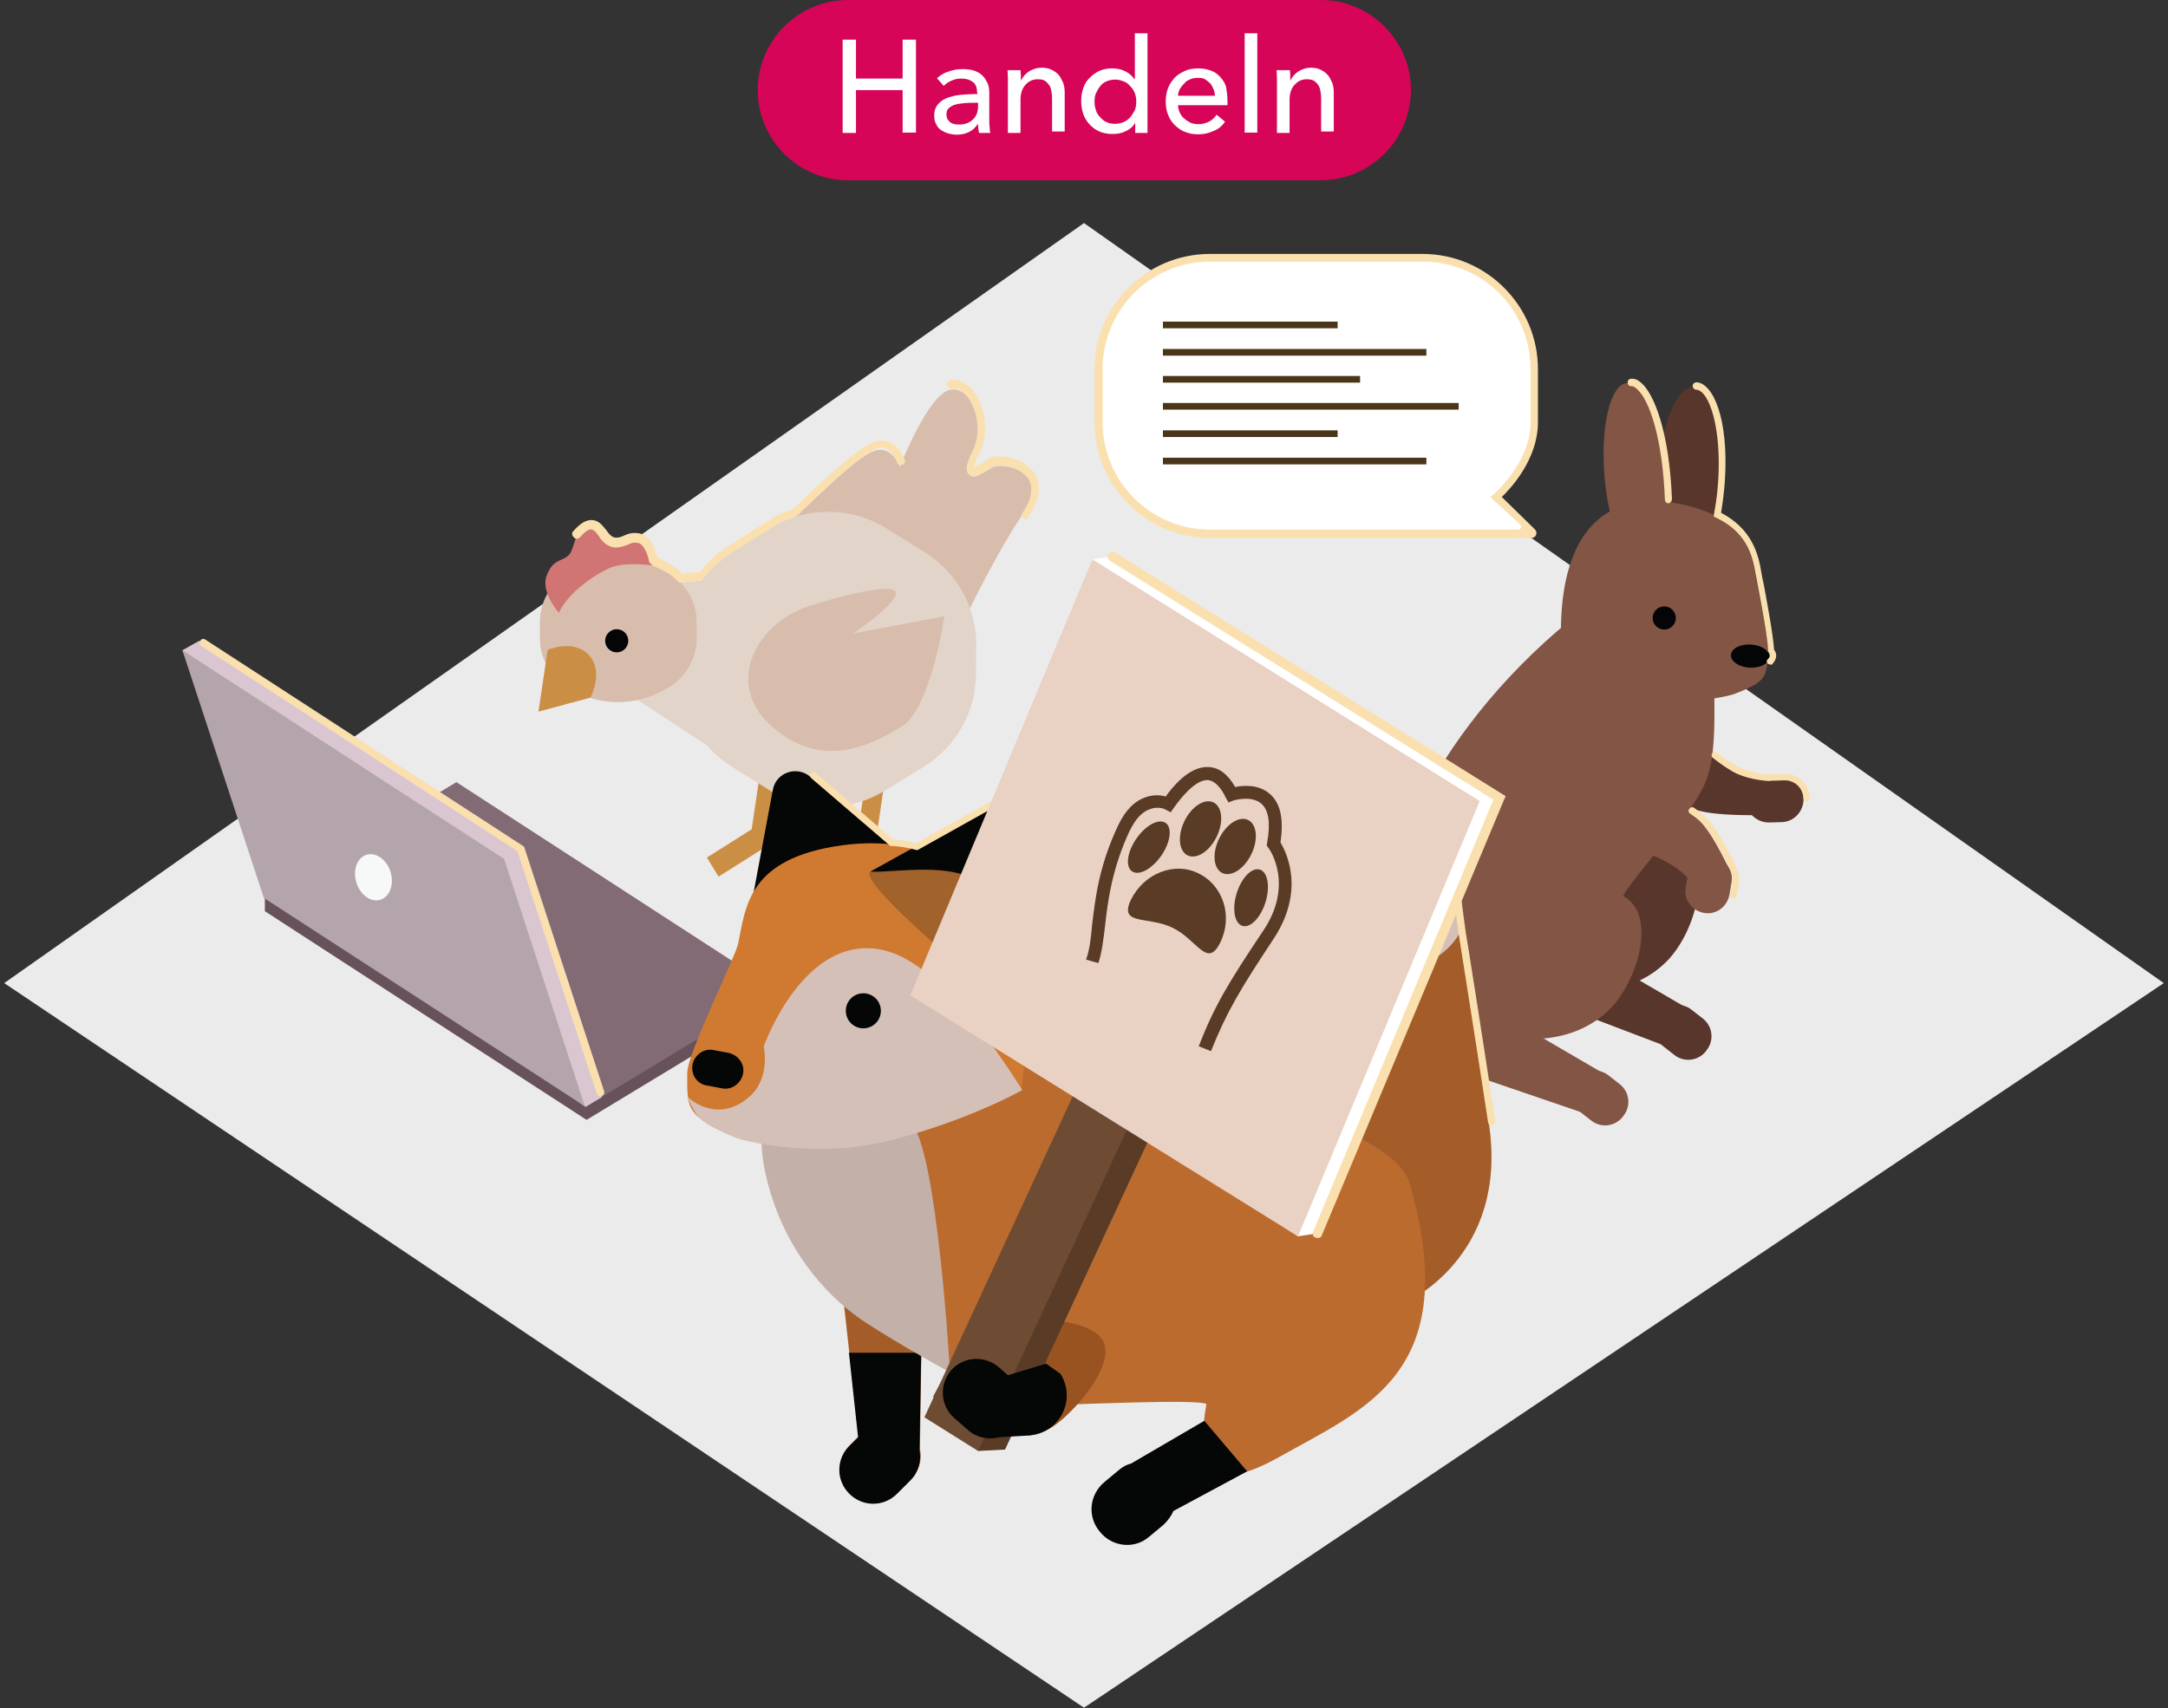 <?xml version="1.0" encoding="utf-8"?>
<!-- Generator: Adobe Illustrator 24.0.1, SVG Export Plug-In . SVG Version: 6.00 Build 0)  -->
<svg version="1.1" id="Ebene_1" xmlns="http://www.w3.org/2000/svg" xmlns:xlink="http://www.w3.org/1999/xlink" x="0px" y="0px"
	 width="618px" height="487px" viewBox="0 0 618 487" style="enable-background:new 0 0 618 487;" xml:space="preserve">
<rect x="0" y="0" width="618" height="487" fill="#333333" stroke="none"/>
<style type="text/css">
	.st0{opacity:0.9;enable-background:new    ;}
	.st1{fill:#FFFFFF;}
	.st2{fill:#CB8E45;}
	.st3{fill:#D8BDAC;}
	.st4{fill:#E3D4CA;}
	.st5{fill:#FAE0AF;}
	.st6{fill:#67525B;}
	.st7{fill:#836B76;}
	.st8{fill:#D9C6D0;}
	.st9{fill:#B4A5AC;}
	.st10{fill:#F7F9F9;}
	.st11{fill:#59362B;}
	.st12{fill:#825545;}
	.st13{fill:#040506;}
	.st14{fill:#493618;}
	.st15{fill:#050606;}
	.st16{fill:#A45D28;}
	.st17{fill:#D5C0B7;}
	.st18{fill:#BB6B2E;}
	.st19{fill:#C2B0A9;}
	.st20{fill:#D07930;}
	.st21{fill:#A1622B;}
	.st22{fill:#995321;}
	.st23{fill:#593B26;}
	.st24{fill:#6E4C34;}
	.st25{fill:#E9D1C3;}
	.st26{fill:#D17474;}
	.st27{fill:#D60557;}
	.st28{enable-background:new    ;}
</style>
<g>
	<g id="Kachel_x5F_Handeln">
		<g id="Kachel_x5F_Hintergrund_x5F_Handeln" class="st0">
			<polygon class="st1" points="616.8,280.3 309,486.9 1.2,280.3 309,63.6 			"/>
		</g>
		<g id="Illu_x5F_Handeln">
			<g>
				<g>
					<g id="Huhn_weiss_2_00000181081799410671707050000015308180178568120489_">
						<g>
							<g>
								<g>
									<g>
										
											<rect x="228.9" y="234.7" transform="matrix(0.146 -0.989 0.989 0.146 -23.623 447.355)" class="st2" width="36.7" height="5.4"/>
									</g>
								</g>
							</g>
						</g>
						<g>
							<g>
								<g>
									<g>
										<path class="st2" d="M229.2,260.8l22.8-14.4c0.1,0,0.1,0,0.1,0l3.3,5.3c0,0.1,0,0.1,0,0.1l-22.9,14.4c-0.1,0-0.1,0-0.1,0
											L229.2,260.8C229.2,260.8,229.2,260.8,229.2,260.8z"/>
									</g>
								</g>
							</g>
						</g>
						<g>
							<g>
								<g>
									<g>
										
											<rect x="200.9" y="218.3" transform="matrix(0.146 -0.989 0.989 0.146 -31.326 405.789)" class="st2" width="36.7" height="5.4"/>
									</g>
								</g>
							</g>
						</g>
						<g>
							<g>
								<g>
									<g>
										<path class="st2" d="M201.5,244.5l22.8-14.4c0.1,0,0.1,0,0.1,0l3.3,5.3c0,0.1,0,0.1,0,0.1l-22.8,14.4c-0.1,0-0.1,0-0.1,0
											L201.5,244.5C201.4,244.7,201.4,244.5,201.5,244.5z"/>
									</g>
								</g>
							</g>
						</g>
						<g>
							<g>
								<g>
									<g>
										<path class="st3" d="M226.4,147.6c0,0,15.5-15.4,21.6-18.5c6.1-3.2,8.5,4,8.5,4s8.3-21.3,14.6-22
											c6.3-0.8,11.2,11,6.9,19.6c-4.2,8.5,1.8,4.4,4.5,2.7c2.6-1.7,17.7,0.1,8.7,13.7c-9,13.6-17.1,31.4-17.1,31.4L226.4,147.6
											L226.4,147.6z"/>
									</g>
								</g>
							</g>
						</g>
						<g>
							<g>
								<g>
									<g>
										<path class="st4" d="M252.6,150.6l10.9,6.8c9.3,5.7,14.8,15.7,14.8,26.6l-0.1,8.1c0,10.9-5.7,20.9-15,26.6l-11.1,6.8
											c-10,6.1-22.6,6.1-32.6-0.1l-10.6-6.6c-9.3-5.7-14.9-15.7-14.9-26.5l-0.1-8.4c0-10.7,5.5-20.8,14.7-26.5l10.9-6.9
											C229.7,144.4,242.6,144.4,252.6,150.6L252.6,150.6z"/>
									</g>
								</g>
							</g>
						</g>
						<g>
							<g>
								<g>
									<g>
										<path class="st4" d="M182.9,167l23.3-2c2-0.2,4.1,0.2,6,1.1l15.8,10.4c4.4,2.3,6.9,7,6.2,12.1l-2.4,13.7
											c-3.4,19.8-24.6,13.1-24.6,13.1c-0.9-0.1-1.6-0.3-2.4-0.7l-26.2-17.2c-4.9-1.9-7.7-6.9-6.9-12.2l1.4-8.8
											C173.6,171.4,177.7,167.5,182.9,167z"/>
									</g>
								</g>
							</g>
						</g>
						<g>
							<g>
								<g>
									<g>
										<path class="st3" d="M229.2,173.3c-14.7,5.7-22.7,22.9-8.4,34.5c10.5,8.6,21.7,8.5,36.3-0.7c8.3-5.1,12.1-31.4,12.1-31.4
											l-26,4.9c0,0,20.3-13.5,8.5-12.7C246.3,168.2,235.8,171,229.2,173.3z"/>
									</g>
								</g>
							</g>
						</g>
						<g>
							<g>
								<g>
									<g>
										<path class="st3" d="M190.3,163.3l0.5,0.2c4.9,3.1,7.9,8.4,7.8,14.1v4.3c0,5.8-3.1,11.2-7.9,14.1l-0.6,0.3
											c-8.6,5.2-19.4,5.2-28-0.1l-0.3-0.2c-5-3.1-7.9-8.4-7.9-14.1v-4.4c0-5.8,2.9-11.1,7.8-14.1l0.5-0.2
											C170.6,158,181.4,157.8,190.3,163.3L190.3,163.3z"/>
									</g>
								</g>
							</g>
						</g>
						<g>
							<g>
								<g>
									<g>
										<path class="st2" d="M156.1,185.3l-2.6,17.6l14.8-4c0,0,4-7.4-0.5-12.2C163.4,182.1,156.1,185.3,156.1,185.3z"/>
									</g>
								</g>
							</g>
						</g>
					</g>
				</g>
				<g>
					<g>
						<g>
							<g>
								<g>
									<path class="st5" d="M193.6,166.1l-0.5-0.5c-1-1-2-1.8-3.2-2.5l-0.5-0.2c-8.9-5.1-20.2-5.5-29.2,0.1l-0.5,0.2
										c-0.6,0.3-1.4,0.2-1.6-0.5c-0.3-0.6-0.2-1.4,0.5-1.6l0.5-0.2c9.7-6.1,21.9-6.2,31.7-0.1l0.5,0.2c1.1,0.8,2.3,1.5,3.2,2.5
										l5.2-0.5c2.4-3.2,5.3-5.8,8.7-7.8l10.9-6.9c2-1.4,4.3-2.4,6.8-3.2c2.3-2.3,15.9-15.5,21.7-18.5c1.9-1.1,4-1.2,5.7-0.6
										c3.2,1.4,4.4,5,4.4,5.1c0.2,0.6-0.1,1.4-0.8,1.4c-0.6,0.2-1.4-0.1-1.4-0.8l0,0c0,0-1.1-2.9-3.2-3.8
										c-1.1-0.5-2.3-0.2-3.6,0.5c-5.8,2.9-20.6,17.7-21.3,18.3l-0.2,0.2l-0.2,0.1c-2.3,0.8-4.4,1.7-6.6,3.1l-11,6.8
										c-3.3,2-6.9,5.2-9.3,8.1l-0.3,0.5L193.6,166.1z"/>
								</g>
							</g>
						</g>
					</g>
					<g>
						<g>
							<g>
								<g>
									<path class="st5" d="M292.5,148c-0.2,0-0.5-0.1-0.7-0.2c-0.6-0.3-0.7-1.1-0.3-1.6c3.1-4.6,3.4-8.3,0.8-10.7
										c-2.8-2.8-8-3.2-9-2.5c-2.9,1.9-5.7,3.6-7.1,2.3c-1.1-1-0.9-2.8,1-6.6c2.6-5.2,1.4-11.5-1.1-15.1c-0.8-1.1-2.5-3.1-4.8-2.8
										c-0.7,0.1-1.2-0.5-1.4-1.1c-0.1-0.7,0.5-1.2,1.1-1.4c2.6-0.2,5,1.1,6.9,3.8c2.9,4.1,4.2,11.5,1.2,17.5
										c-1.1,2-1.4,3.2-1.4,3.5c0.6-0.1,1.7-0.7,4.1-2.3c2-1.4,8.5-0.7,12,2.8c1.9,1.9,4.4,6.3-0.6,13.7
										C293.2,147.8,292.9,148,292.5,148z"/>
								</g>
							</g>
						</g>
					</g>
				</g>
				<g>
					<g>
						<g>
							<g>
								<polygon class="st6" points="221.7,286.3 167.2,319.3 75.5,259.8 75.5,256 130.1,226.8 221.7,282.4 								"/>
							</g>
						</g>
					</g>
				</g>
				<g>
					<g>
						<g>
							<g>
								<polygon class="st7" points="221.7,282.4 167.2,315.4 75.5,256 130.1,223 								"/>
							</g>
						</g>
					</g>
				</g>
				<g>
					<g>
						<g>
							<g>
								<polygon class="st8" points="148.5,242.2 171.6,312.8 166.9,315.6 80,253.4 52,185.4 56.8,182.7 								"/>
							</g>
						</g>
					</g>
				</g>
				<g>
					<g>
						<g>
							<g>
								<polygon class="st9" points="143.7,244.9 166.7,315.4 75.2,256 52,185.4 								"/>
							</g>
						</g>
					</g>
				</g>
				<g>
					<g>
						<g>
							
								<ellipse transform="matrix(0.956 -0.293 0.293 0.956 -68.571 42.105)" class="st10" cx="106.4" cy="250.2" rx="5.1" ry="6.7"/>
						</g>
					</g>
				</g>
				<g>
					<g>
						<g>
							<g>
								<path class="st5" d="M171.2,312.6c-0.5,0-0.9-0.2-1.1-0.8l-22.6-69.1l-90.1-58.5c-0.6-0.3-0.7-1-0.3-1.5
									c0.3-0.6,1-0.7,1.5-0.3l90.8,59l22.8,69.7c0.2,0.6-0.1,1.2-0.7,1.4C171.3,312.5,171.3,312.6,171.2,312.6z"/>
							</g>
						</g>
					</g>
				</g>
			</g>
			<g>
				<g>
					<g>
						<g>
							<g>
								<g>
									<polygon class="st11" points="447.9,268.2 480.5,287.2 481.7,300.9 444.7,286.8 									"/>
								</g>
							</g>
						</g>
					</g>
					<g>
						<g>
							<g>
								<g>
									<path class="st11" d="M473,289.3l0.2-0.3c2.2-2.8,6.2-3.3,9-1.1l3.2,2.5c2.8,2.2,3.3,6.2,1.1,9l-0.2,0.3
										c-2.2,2.8-6.2,3.3-9,1.1l-3.2-2.5C471.3,296.1,470.9,292.1,473,289.3z"/>
								</g>
							</g>
						</g>
					</g>
					<g>
						<g>
							<g>
								<g>
									<path class="st11" d="M474.6,274.6c8.4-7.9,14.2-27.5,4.3-32.7c0.5-2-76.6,2.6-61.1,22.2
										C435.2,285.7,461.4,287.3,474.6,274.6z"/>
								</g>
							</g>
						</g>
					</g>
					<g>
						<g>
							<g>
								<g>
									<path class="st11" d="M409.7,256.2c2.3,6.9-1.6,14.6-8.7,16.7c-6.9,2.3-14.6-1.6-16.7-8.7c-2.3-6.9,1.4-24.6,1.4-24.6
										S407.6,249.2,409.7,256.2L409.7,256.2z"/>
								</g>
							</g>
						</g>
					</g>
					<g>
						<g>
							<g>
								<g>
									
										<ellipse transform="matrix(5.751543e-02 -0.998 0.998 5.751543e-02 317.504 608.98)" class="st11" cx="481.3" cy="136.3" rx="26.2" ry="8.7"/>
								</g>
							</g>
						</g>
					</g>
					<g>
						<g>
							<g>
								<g>
									<path class="st11" d="M481.7,209.4c0,0,6.2,6.9,12,9.8c5.8,2.9,12.9,2.6,12.9,2.6l-5.7,10.6c0,0-11.6,0.3-17.1-1.4
										c-5.4-1.7-18.2-11.5-18.2-11.5L481.7,209.4L481.7,209.4z"/>
								</g>
							</g>
						</g>
					</g>
					<g>
						<g>
							<g>
								<g>
									<path class="st12" d="M401.7,277.7c17.3,21.6,43.4,23.2,56.7,10.5c8.4-7.9,14.2-27.5,4.3-32.7c0.5-2,13.9-17.9,15.4-19.9
										c9-12.2,11.2-14.2,10.5-40.6c-0.5-16.3-20-36.3-44.9-14.9C406,212.8,386,258,401.7,277.7L401.7,277.7z"/>
								</g>
							</g>
						</g>
					</g>
					<g>
						<g>
							<g>
								<g>
									<path class="st12" d="M415,304.9c-2.5-0.9-3.6-3.8-2.3-6.2l8-14l28.1,1.7l-10.5,8.7l18.2,10.6l1.2,13.8L415,304.9
										L415,304.9z"/>
								</g>
							</g>
						</g>
					</g>
					<g>
						<g>
							<g>
								<g>
									<path class="st11" d="M503.9,221.6l3.5-0.1c3.5-0.1,6.6,2.6,6.7,6.2l0,0c0.1,3.5-2.6,6.6-6.2,6.7l-3.5,0.1
										c-3.5,0.1-6.6-2.6-6.7-6.2l0,0C497.6,224.8,500.3,221.8,503.9,221.6z"/>
								</g>
							</g>
						</g>
					</g>
					<g>
						<g>
							<g>
								<g>
									<path class="st12" d="M464.1,241.3c0,0-5-4.1-4.1-10.6c0.9-6.6,6.2-8.1,6.2-8.1s14.4,7.1,18.3,11.4
										c4.1,4.1,8.8,14.7,8.8,14.7l-7,9.7c0,0-2.8-6.7-7.9-10.5C473.1,243.9,464.1,241.3,464.1,241.3L464.1,241.3z"/>
								</g>
							</g>
						</g>
					</g>
					<g>
						<g>
							<g>
								<g>
									<path class="st12" d="M488.3,244.3L488.3,244.3c3.5,0.6,5.9,3.8,5.3,7.2l-0.6,3.5c-0.6,3.5-3.8,5.9-7.2,5.3l0,0
										c-3.5-0.6-5.9-3.8-5.3-7.2l0.6-3.5C481.6,246.2,484.9,243.9,488.3,244.3z"/>
								</g>
							</g>
						</g>
					</g>
					<g>
						<g>
							<g>
								<g>
									<path class="st12" d="M449.3,308l0.2-0.3c2.2-2.8,6.2-3.3,9-1.1l3.2,2.5c2.8,2.2,3.3,6.2,1.1,9l-0.2,0.3
										c-2.2,2.8-6.2,3.3-9,1.1l-3.2-2.5C447.5,314.8,447,310.8,449.3,308z"/>
								</g>
							</g>
						</g>
					</g>
					<g>
						<g>
							<g>
								<g>
									<path class="st12" d="M504,186.2c-0.5,6.7-0.1,8.1-10,11.8c-1.9,0.7-15.7,3.3-22.2,1.4c-10.2-3.2-19-6.9-26.6-11.5
										c-2.7-40.6,16.1-47.8,33.3-44.3c17.7,3.5,20.7,12.9,21.8,20C500.8,165.8,504.2,182.7,504,186.2z"/>
								</g>
							</g>
						</g>
					</g>
					<g>
						<g>
							<g>
								<g>
									<circle class="st13" cx="474.4" cy="176.2" r="3.3"/>
								</g>
							</g>
						</g>
					</g>
					<g>
						<g>
							<g>
								<g>
									
										<ellipse transform="matrix(5.751554e-02 -0.998 0.998 5.751554e-02 283.676 674.317)" class="st13" cx="499" cy="186.9" rx="3.3" ry="5.5"/>
								</g>
							</g>
						</g>
					</g>
					<g>
						<g>
							<g>
								<g>
									
										<ellipse transform="matrix(0.996 -8.580623e-02 8.580623e-02 0.996 -9.889 40.504)" class="st12" cx="466.2" cy="135.3" rx="8.7" ry="26.2"/>
								</g>
							</g>
						</g>
					</g>
				</g>
			</g>
			<g>
				<g>
					<path class="st5" d="M475.6,143.5c-0.6,0-1-0.5-1-1c-0.7-17.5-4.4-28.5-8-31.6c-0.6-0.6-1.1-0.8-1.5-0.8
						c-0.6,0.1-1.1-0.3-1.1-1c-0.1-0.6,0.3-1.1,1-1.1c1-0.1,1.9,0.3,2.9,1.2c3.6,3.2,7.9,13.7,8.7,33
						C476.6,142.9,476.2,143.4,475.6,143.5L475.6,143.5z"/>
				</g>
			</g>
			<g>
				<g>
					<path class="st5" d="M504.8,189.5c-0.2,0-0.6-0.1-0.8-0.2c-0.5-0.5-0.5-1,0-1.4c0.2-0.2,0.5-0.6,0.5-0.9s-0.1-0.6-0.3-1
						l-0.2-0.2v-0.3c-0.1-3.6-1.9-13.2-2.9-18.4c-0.3-1.7-0.6-3.1-0.7-3.6c-0.9-5.5-2.8-11.9-11.2-15.9l-0.7-0.3l0.1-0.8
						c0.6-3.2,1-6.4,1.2-9.7c0.9-14.9-2.6-25.5-6.3-25.7c-0.6,0-1-0.6-1-1.1s0.5-1,1.1-1c4.6,0.2,9.2,10.1,8.1,27.8
						c-0.2,3.3-0.6,6.3-1.1,9.4c8.7,4.6,10.6,11.5,11.5,17.1c0.1,0.6,0.3,1.8,0.7,3.5c1,5.4,2.7,14.6,2.9,18.4
						c0.5,0.7,0.7,1.4,0.6,2c-0.1,0.8-0.5,1.5-1,2C505.4,189.4,505.1,189.5,504.8,189.5z"/>
				</g>
			</g>
			<g>
				<g>
					<path class="st5" d="M515.1,228.6c-0.6,0-1-0.5-1-1c-0.1-2.9-2.6-5.3-5.7-5.1l-3.5,0.1c-0.1,0-0.2,0-0.5,0.1h-0.1h-0.1
						c-2.7-0.2-6.7-0.8-10.1-2.6c-1.7-1-3.7-2.3-5.8-4c-0.5-0.3-0.5-1-0.1-1.4c0.3-0.5,1-0.5,1.4-0.1c1.9,1.6,3.8,2.9,5.4,3.8
						c3.2,1.6,6.8,2.2,9.3,2.4c0.1,0,0.3-0.1,0.5-0.1l3.5-0.1c4.1-0.2,7.5,2.9,7.6,7C516,228.2,515.5,228.6,515.1,228.6L515.1,228.6
						z"/>
				</g>
			</g>
			<g>
				<g>
					<path class="st5" d="M494.2,256.2C494.1,256.2,494.1,256.2,494.2,256.2c-0.7-0.1-1.1-0.6-1-1.1l0.6-3.5c0.1-1,0.1-1.8-0.2-2.7
						l-0.1-0.1c-0.1-0.2-0.2-0.5-0.2-0.6c-1.1-2.4-5-10.3-8.3-13.7c-0.7-0.7-1.7-1.5-3.2-2.5c-0.5-0.3-0.6-1-0.2-1.4
						c0.3-0.5,1-0.6,1.4-0.2c1.5,1.1,2.6,1.9,3.4,2.8c3.4,3.5,7.1,11.1,8.6,14.2c0.1,0.2,0.2,0.5,0.3,0.8l0.2,0.6l-0.1,0.1
						c0.3,1,0.5,2,0.2,3.2l-0.6,3.5C495.1,255.8,494.6,256.2,494.2,256.2z"/>
				</g>
			</g>
			<g>
				<g>
					<g>
						<g>
							<path class="st1" d="M344.9,152.3h60.6c4.8,0,31.8,0,31.8,0l-10.9-10.5c0,0,10.9-9.2,10.9-21.3v-15.1
								c0-17.6-14.2-31.8-31.8-31.8h-60.6c-17.6,0-31.8,14.2-31.8,31.8v15.1C313.2,138.2,327.3,152.3,344.9,152.3z"/>
						</g>
					</g>
				</g>
				<g>
					<g>
						<g>
							<path class="st5" d="M312,120.4v-15.1c0-18.1,14.7-32.9,32.9-32.9h60.6c18.1,0,32.9,14.7,32.9,32.9v15.1
								c0,10.5-7.7,18.8-10.3,21.3l9.4,9.2c1,1,0.3,2.5-1,2.5h-91.6C326.8,153.4,312,138.7,312,120.4z M424.8,141.7l1-0.8
								c0.1-0.1,10.5-9,10.5-20.5v-15.1c0-17-13.7-30.7-30.7-30.7H345c-17,0-30.7,13.7-30.7,30.7v15c0,17,13.7,30.7,30.7,30.7h87.8
								c0.7,0,1.1-0.9,0.6-1.4L424.8,141.7z"/>
						</g>
					</g>
				</g>
			</g>
			<g>
				<g>
					<g>
						<rect x="331.5" y="91.7" class="st14" width="49.8" height="1.9"/>
					</g>
				</g>
			</g>
			<g>
				<g>
					<g>
						<rect x="331.5" y="99.5" class="st14" width="75.1" height="1.9"/>
					</g>
				</g>
			</g>
			<g>
				<g>
					<g>
						<rect x="331.5" y="122.7" class="st14" width="49.8" height="1.9"/>
					</g>
				</g>
			</g>
			<g>
				<g>
					<g>
						<rect x="331.5" y="130.5" class="st14" width="75.1" height="1.9"/>
					</g>
				</g>
			</g>
			<g>
				<g>
					<g>
						<rect x="331.5" y="107.2" class="st14" width="56.2" height="1.9"/>
					</g>
				</g>
			</g>
			<g>
				<g>
					<g>
						<rect x="331.5" y="114.9" class="st14" width="84.3" height="1.9"/>
					</g>
				</g>
			</g>
			<g>
				<g>
					<g>
						<g>
							<g>
								<g>
									<g>
										<path class="st15" d="M220.3,225.2l-7,37.4c-1,5,4,9.2,8.7,7.5l35.9-12.6c4.8-1.6,6-7.9,2-11.2L231,221.5
											C227.2,218.2,221.2,220.2,220.3,225.2z"/>
									</g>
								</g>
							</g>
						</g>
						<g>
							<g>
								<g>
									<g>
										<g>
											<polygon class="st16" points="262.9,367.5 262.2,415.4 244.8,410.2 238.8,355.8 											"/>
										</g>
									</g>
								</g>
							</g>
							<g>
								<g>
									<g>
										<g>
											<path class="st17" d="M400.2,371.6c0,0,30-12.8,24.2-51.3c-5.7-38.4-15.7-87.6-8.6-94.8c0,0-47.8,17.1-53.5,35.6
												s1.4,62.7,1.4,62.7L400.2,371.6z"/>
										</g>
									</g>
								</g>
							</g>
							<g>
								<g>
									<g>
										<g>
											<path class="st16" d="M400.2,371.6c0,0,30-12.8,24.2-51.3c-2.6-17.5-8.5-54-8.5-54s-6.7,13.5-26.5,9.2
												c-13.3-2.9-27.1-14.2-27.1-14.2c-5.7,18.5,1.4,62.7,1.4,62.7L400.2,371.6z"/>
										</g>
									</g>
								</g>
							</g>
							<g>
								<g>
									<g>
										<g>
											<path class="st18" d="M402,337.9c-6-21.5-77.5-28.3-146.8-61.7c-44.4-21.4-36.7,47.2-30.6,71
												c5.4,21.3,53.9,52.6,76.6,53.3c3.7,0.1,39.9-1.7,42.7-0.2c-2.9,16.5-0.2,26.8,20.6,15.2C389.3,401.5,417,391.5,402,337.9
												z"/>
										</g>
									</g>
								</g>
							</g>
							<g>
								<g>
									<g>
										<g>
											<polygon class="st18" points="369.6,411.9 320.2,438.4 322.2,417.6 371.2,389.1 											"/>
										</g>
									</g>
								</g>
							</g>
							<g>
								<g>
									<g>
										<g>
											<path class="st16" d="M255.8,425.7l3.8-3.8c3.8-3.8,3.8-9.8,0-13.6l0,0c-3.8-3.8-9.8-3.8-13.6,0l-3.8,3.8
												c-3.8,3.8-3.8,9.8,0,13.6l0,0C246,429.6,252.1,429.6,255.8,425.7z"/>
										</g>
									</g>
								</g>
							</g>
							<g>
								<g>
									<g>
										<g>
											<path class="st15" d="M262.6,385.7l-0.5,27.8c0.6,3.1-0.3,6.3-2.6,8.6l-3.8,3.8c-3.8,3.8-9.8,3.8-13.6,0l0,0
												c-3.8-3.8-3.8-9.8,0-13.6l2.5-2.5l-2.6-24.1L262.6,385.7L262.6,385.7z"/>
										</g>
									</g>
								</g>
							</g>
							<g>
								<g>
									<g>
										<g>
											<path class="st19" d="M270.8,391.3c0,0-3.6-64.3-11.3-71.4C251.8,312.7,224,298,224,298s-11,16.4-5.4,38.3
												c5.4,21.9,19.1,35,28.5,41C256.3,383.3,270.8,391.3,270.8,391.3z"/>
										</g>
									</g>
								</g>
							</g>
						</g>
						<g>
							<g>
								<g>
									<g>
										<path class="st20" d="M210.4,269.1c2.2-10.5,2.7-24.4,29.7-28.1c26.3-3.6,58.8,8.8,51.1,69.6c-11.9,6.3-25.3,11.2-41,15.1
											c-9.8,2.4-37.6-0.2-40.4-1.4c-14.6-6.2-13.9-8.4-13.9-18.4C195.9,300.4,209.7,272.7,210.4,269.1z"/>
									</g>
								</g>
							</g>
						</g>
						<g>
							<g>
								<g>
									<g>
										<path class="st21" d="M282.1,282.6c4.3,2.6,8.3-3.5,8.4-8.6l0.8-38c0.1-5.1-5.3-8.4-9.7-5.9l-33.4,18.4
											C243.6,251,282.1,282.6,282.1,282.6z"/>
									</g>
								</g>
							</g>
						</g>
						<g>
							<g>
								<g>
									<g>
										<path class="st15" d="M290.4,274l0.8-38.1c0.1-5.1-5.3-8.4-9.7-5.9l-33.4,18.5c6.1,0.5,24.4-3.2,31.4,3.8
											C288.6,261.8,288.3,268.8,290.4,274z"/>
									</g>
								</g>
							</g>
						</g>
						<g>
							<g>
								<g>
									<g>
										<path class="st17" d="M213.5,312.8c6.3-5.4,4.2-14.4,4.2-14.4s11.4-32.6,34.1-27.5c14.6,3.3,30.1,24.8,39.6,39.9
											c-7.5,4.2-24.4,11.5-41,15.1c-19.8,4.2-38.9-0.8-40.4-1.4c-9.4-4-11.4-5-14-11.8C195.9,312.8,204.3,320.8,213.5,312.8z"/>
									</g>
								</g>
							</g>
						</g>
					</g>
					<g>
						<g>
							<g>
								<g>
									<path class="st15" d="M201.5,309.5l4.3,0.8c2.8,0.6,5.4-1.4,6-4.1l0,0c0.6-2.8-1.4-5.4-4.1-6l-4.3-0.8
										c-2.8-0.6-5.4,1.4-6,4.1l0,0C196.9,306.5,198.8,309.1,201.5,309.5z"/>
								</g>
							</g>
						</g>
					</g>
					<g>
						<g>
							<g>
								<g>
									<path class="st15" d="M314.9,422.5l4.2-3.5c1-0.8,2-1.4,3.3-1.7l20.9-12.2l12.2,14.4l-21,11.3c-0.6,1.4-1.6,2.8-2.9,4
										l-4.2,3.5c-4.2,3.5-10.5,2.7-13.9-1.6l0,0C309.8,432.3,310.6,426,314.9,422.5z"/>
								</g>
							</g>
						</g>
					</g>
				</g>
				<g>
					<g>
						<g>
							<g>
								<path class="st5" d="M368.1,317.9c-0.1,0-0.2,0-0.3-0.1c-4-1.4-8.3-2.7-12.9-4.2c-18.3-6-41.1-13.3-62.1-21l-0.7-0.2v-0.8
									c-0.1-6.3-0.8-12.1-1.9-17.3v-0.1l0.1-0.6l0.7-38.1c0.1-1.9-1-3.8-2.7-4.9c-1.7-1.1-3.8-1.1-5.5-0.1l-21.3,11.9l-0.5-0.1
									c-2.2-0.6-4.4-1-6.9-1.1h-0.3l-22.5-19.3c-0.5-0.5-0.5-1.1-0.1-1.4c0.5-0.5,1.1-0.5,1.4-0.1l21.9,18.9
									c2.3,0.2,4.4,0.6,6.6,1.1l20.7-11.5c2.4-1.4,5.3-1.4,7.6,0.1c2.4,1.4,3.8,4,3.7,6.7l-0.8,38c0,0.1,0,0.2,0,0.3
									c1.1,5,1.7,10.6,1.9,16.7c20.7,7.6,43.2,15,61.4,20.8c4.6,1.5,9,2.9,12.9,4.2c0.6,0.2,0.9,0.8,0.7,1.4
									C369,317.7,368.7,317.9,368.1,317.9z"/>
							</g>
						</g>
					</g>
				</g>
				<g>
					<g>
						<g>
							<g>
								<path class="st5" d="M425.3,321c-0.6,0-1-0.5-1.1-0.9c-2.6-17.5-8.4-53.6-8.4-53.9c-3.6-25.7-3.5-38.1,0.1-41.8
									c0.5-0.5,1.1-0.5,1.4,0c0.5,0.5,0.5,1.1,0,1.4c-4.1,4.1-1.6,24.8,0.5,39.9c0.1,0.3,5.8,36.4,8.4,53.9
									C426.3,320.3,425.9,320.7,425.3,321C425.4,321,425.4,321,425.3,321z"/>
							</g>
						</g>
					</g>
				</g>
				<g>
					<g>
						<g>
							<g>
								<circle class="st15" cx="246.1" cy="288.2" r="5"/>
							</g>
						</g>
					</g>
				</g>
			</g>
			<g>
				<g>
					<g>
						<path class="st22" d="M291.5,376c0,0,21.3-0.7,23.4,7.5s-11.8,22.2-16.1,24c-4.3,1.8-5.8,1.8-5.8,1.8L291.5,376z"/>
					</g>
				</g>
			</g>
			<g>
				<g>
					<g>
						<g>
							<polygon class="st23" points="286.5,413.3 278.8,413.7 266,398.2 316.8,305 332.2,314.7 							"/>
						</g>
					</g>
				</g>
				<g>
					<g>
						<g>
							<polygon class="st24" points="278.8,413.7 263.5,404.1 309,305.6 324.5,315.1 							"/>
						</g>
					</g>
				</g>
				<g>
					<g>
						<g>
							<polygon class="st1" points="375.7,351.6 370,352.5 265.3,282.9 311.4,159.5 317.2,158.6 427.5,227.5 							"/>
						</g>
					</g>
				</g>
				<g>
					<g>
						<g>
							<polygon class="st25" points="370,352.5 259.5,283.8 311.4,159.5 421.8,228.4 							"/>
						</g>
					</g>
				</g>
				<g>
					<g>
						<g>
							<path class="st23" d="M347.8,268.8c-3.7,7.5-6.6-1-13.6-4.3c-7-3.4-15.4-0.5-11.8-8c3.7-7.5,12.4-10.9,19.2-7.5
								C348.8,252.5,351.5,261.4,347.8,268.8z"/>
						</g>
					</g>
				</g>
				<g>
					<g>
						<g>
							
								<ellipse transform="matrix(0.439 -0.899 0.899 0.439 -20.348 440.059)" class="st23" cx="342" cy="236.3" rx="8.4" ry="5.1"/>
						</g>
					</g>
				</g>
				<g>
					<g>
						<g>
							
								<ellipse transform="matrix(0.439 -0.899 0.899 0.439 -19.316 451.778)" class="st23" cx="351.9" cy="241.3" rx="8.4" ry="5.1"/>
						</g>
					</g>
				</g>
				<g>
					<g>
						<g>
							
								<ellipse transform="matrix(0.571 -0.821 0.821 0.571 -57.877 372.46)" class="st23" cx="327.5" cy="241.6" rx="8.4" ry="4.3"/>
						</g>
					</g>
				</g>
				<g>
					<g>
						<g>
							
								<ellipse transform="matrix(0.296 -0.955 0.955 0.296 6.884 520.82)" class="st23" cx="356.6" cy="255.7" rx="8.4" ry="4.3"/>
						</g>
					</g>
				</g>
				<g>
					<g>
						<g>
							<path class="st23" d="M345.2,299.7l-3.5-1.4c4.6-11.8,8.7-18.4,18.3-32.8c9-13.2,1.9-23.4,1.6-23.7l-0.5-0.7l0.1-0.8
								c1-5.5,0.5-9.4-1.7-11.2c-2.8-2.4-7.8-0.9-7.8-0.9l-1.5,0.6l-0.8-1.4c-1.5-3.2-3.3-4.8-5.1-5h0c-3.8-0.1-8.1,5.7-9.6,7.8
								l-1,1.4l-1.5-0.8c-0.1-0.1-2-1-4.4-0.1c-2.3,0.8-4.1,2.8-5.8,6.2c-5.1,11-6.2,20-7,27.1c-0.5,4.1-0.9,7.5-1.9,10.6l-3.5-1
								c1-2.8,1.4-6.1,1.7-9.8c0.9-7.5,1.9-16.7,7.4-28.4c2-4.2,4.6-7,7.9-8.1c2.3-0.8,4.3-0.6,5.7-0.2c1.9-2.7,6.7-8.7,12.2-8.4
								c2.9,0.1,5.5,2,7.6,5.7c2.3-0.5,6.7-0.8,9.8,1.9c3.1,2.6,4.1,7.2,3.1,13.9c1.7,2.8,7.1,13.7-1.9,27.4
								C353.7,281.8,349.7,288.4,345.2,299.7z"/>
						</g>
					</g>
				</g>
			</g>
			<g>
				<g>
					<g>
						<g>
							<path class="st15" d="M293,409.3l-8.3,0.5c-2.9,0.8-6.3,0.1-8.7-2l-4-3.5c-4-3.5-4.3-9.6-0.9-13.6l0,0
								c3.5-4,9.6-4.3,13.6-0.9l2.6,2.3l10.9-3.3l4.1,2.9C307,399.3,301.9,408.9,293,409.3z"/>
						</g>
					</g>
				</g>
			</g>
			<g>
				<g>
					<g>
						<g>
							<path class="st5" d="M375.6,353c-0.1,0-0.3-0.1-0.5-0.1c-0.8-0.2-1.1-1.1-0.8-1.7L425.7,228l-109.3-68.1
								c-0.7-0.5-0.9-1.4-0.5-1.9c0.5-0.7,1.4-0.9,1.9-0.5L429.2,227l-0.5,1.1l-51.9,124.1C376.7,352.7,376.2,353,375.6,353z"/>
						</g>
					</g>
				</g>
			</g>
			<g>
				<g>
					<g>
						<g>
							<circle class="st13" cx="175.8" cy="182.7" r="3.3"/>
						</g>
					</g>
				</g>
			</g>
			<g>
				<path class="st26" d="M159.3,174.7c0,0-5.2-5.8-3.5-10.5c1.8-4.8,4.1-4,6.2-5.8c2-1.8,1.5-7.6,5.7-8.6c2.3-0.6,4.8,4,8,4.8
					c2.7,0.8,3.6-1.7,6.7-1.1c2.5,0.6,3.6,7.7,3.6,7.7s-7.9-1.1-12.1,0.7C169.8,163.7,162.2,168.6,159.3,174.7z"/>
			</g>
			<g>
				<path class="st5" d="M186.4,161.1c-0.7,0-1.2-0.5-1.4-1.1c-0.2-1.5-1.4-4.9-3.1-5.2c-1.4-0.2-2,0-2.9,0.5
					c-0.9,0.3-1.9,0.8-3.5,0.8c-2.5-0.1-4-1.9-4.9-3.4c-0.5-0.7-0.9-1.2-1.4-1.5c-1.5-1.1-3.6,1.8-3.7,1.8c-0.5,0.7-1.4,0.8-1.8,0.3
					c-0.7-0.5-0.8-1.4-0.3-1.8c1.4-1.7,4.4-4.6,7.4-2.5c0.8,0.6,1.4,1.4,1.9,2c1,1.4,1.7,2.2,2.8,2.3c1,0,1.5-0.2,2.4-0.6
					c1.1-0.5,2.4-1,4.5-0.6c4,0.8,5,6.8,5.1,7.4c0.1,0.8-0.3,1.4-1.1,1.5C186.6,161.1,186.5,161.1,186.4,161.1z"/>
			</g>
		</g>
	</g>
	<g id="Titel_x5F_Handeln">
		<g>
			<path class="st27" d="M376.4,51.4H241.7c-14.2,0-25.7-11.6-25.7-25.7l0,0c0-14.2,11.6-25.7,25.7-25.7h134.8
				c14.2,0,25.7,11.6,25.7,25.7l0,0C402.1,40,390.6,51.4,376.4,51.4z"/>
		</g>
		<g class="st28">
			<path class="st1" d="M240.2,11.3h3.8v11.1h13.3V11.3h3.8v26.5h-3.8V25.7H244v12.2h-3.8V11.3L240.2,11.3z"/>
			<path class="st1" d="M278.5,26.2c0-1.4-0.4-2.3-1.3-2.9c-0.8-0.6-1.8-0.9-3.2-0.9c-1,0-1.9,0.2-2.8,0.6c-0.9,0.4-1.6,0.9-2.2,1.5
				l-1.9-2.2c0.9-0.8,1.9-1.5,3.3-1.9c1.3-0.5,2.6-0.7,4.1-0.7c1.4,0,2.3,0.2,3.4,0.5c0.9,0.4,1.7,0.8,2.3,1.5
				c0.6,0.6,1,1.4,1.4,2.2c0.3,0.8,0.4,1.7,0.4,2.7v7.8c0,0.6,0,1.3,0.1,1.9c0,0.7,0.1,1.3,0.2,1.6h-3.2c-0.2-0.8-0.3-1.7-0.3-2.5
				h-0.1c-0.6,0.9-1.4,1.7-2.4,2.2c-1,0.5-2.1,0.8-3.6,0.8c-0.7,0-1.4-0.1-2.2-0.3c-0.8-0.2-1.4-0.5-2.1-0.9c-0.6-0.4-1.2-1-1.5-1.7
				c-0.4-0.7-0.6-1.5-0.6-2.6c0-1.4,0.4-2.4,1.2-3.3c0.8-0.9,1.7-1.4,2.8-1.8c1.3-0.4,2.5-0.7,4-0.8c1.5-0.1,2.9-0.2,4.4-0.2
				L278.5,26.2L278.5,26.2z M277.6,29.3c-0.9,0-1.8,0-2.7,0.1c-0.9,0.1-1.8,0.2-2.5,0.4c-0.8,0.2-1.4,0.6-1.9,1
				c-0.5,0.4-0.7,1-0.7,1.8c0,0.5,0.1,1,0.3,1.4c0.2,0.3,0.5,0.6,0.8,0.9c0.3,0.2,0.7,0.4,1.2,0.5c0.4,0.1,0.9,0.1,1.4,0.1
				c1.6,0,2.9-0.5,3.9-1.5s1.4-2.2,1.4-3.8v-0.9C278.5,29.3,277.6,29.3,277.6,29.3z"/>
			<path class="st1" d="M290.9,20c0,0.4,0.1,0.9,0.1,1.5c0,0.6,0,1,0,1.4h0.1c0.2-0.5,0.5-0.9,0.9-1.4c0.4-0.4,0.8-0.8,1.4-1.2
				c0.5-0.3,1-0.5,1.6-0.7c0.6-0.2,1.3-0.3,1.9-0.3c1.2,0,2.1,0.2,2.9,0.6c0.8,0.4,1.5,0.9,2,1.5c0.5,0.6,0.9,1.4,1.3,2.3
				c0.3,0.9,0.4,1.8,0.4,2.8v11h-3.6V28c0-0.7-0.1-1.4-0.2-2s-0.3-1.3-0.6-1.7s-0.7-0.9-1.3-1.3c-0.5-0.3-1.3-0.4-2-0.4
				c-1.4,0-2.5,0.5-3.5,1.6c-0.9,1-1.4,2.4-1.4,4.2v9.5h-3.6V23.8c0-0.5,0-1.2,0-1.8c0-0.7-0.1-1.4-0.1-2
				C287.4,20,290.9,20,290.9,20z"/>
			<path class="st1" d="M323.6,35c-0.7,1.2-1.6,1.9-2.7,2.4c-1.2,0.6-2.3,0.8-3.7,0.8c-1.4,0-2.6-0.2-3.8-0.7c-1.2-0.5-2-1.2-2.8-2
				c-0.8-0.9-1.4-1.8-1.8-3c-0.4-1.2-0.6-2.3-0.6-3.7s0.2-2.5,0.6-3.7s1-2.1,1.8-2.9c0.8-0.8,1.7-1.5,2.8-2c1.2-0.5,2.3-0.7,3.7-0.7
				c1.4,0,2.7,0.3,3.8,0.9c1.2,0.6,1.9,1.4,2.5,2.2h0.1V9.5h3.6v28.4h-3.5L323.6,35L323.6,35z M312,29c0,0.8,0.1,1.6,0.4,2.4
				c0.2,0.8,0.6,1.4,1.2,2c0.5,0.6,1.2,1.2,1.8,1.4c0.7,0.4,1.6,0.5,2.5,0.5c0.9,0,1.7-0.2,2.4-0.5s1.4-0.8,1.9-1.4s0.9-1.3,1.3-2
				c0.3-0.8,0.4-1.6,0.4-2.4c0-0.8-0.1-1.6-0.4-2.4c-0.3-0.8-0.7-1.4-1.3-2c-0.5-0.6-1.2-1.2-1.9-1.4c-0.8-0.3-1.5-0.5-2.4-0.5
				c-1,0-1.8,0.2-2.5,0.5c-0.7,0.3-1.4,0.8-1.8,1.4c-0.5,0.6-0.9,1.4-1.2,2C312.1,27.3,312,28.1,312,29z"/>
			<path class="st1" d="M349.9,28.8c0,0.2,0,0.4,0,0.6s0,0.4,0,0.6h-14.1c0,0.7,0.2,1.4,0.5,2.1c0.3,0.6,0.7,1.3,1.3,1.7
				c0.5,0.5,1.2,0.9,1.8,1.2c0.7,0.3,1.4,0.4,2.2,0.4c1.3,0,2.2-0.3,3.2-0.8c0.9-0.5,1.5-1.2,2-1.9l2.4,2c-0.9,1.3-2,2.2-3.4,2.7
				c-1.4,0.6-2.7,0.9-4.2,0.9c-1.4,0-2.6-0.2-3.8-0.7c-1.2-0.4-2.1-1.2-2.9-1.9c-0.8-0.8-1.5-1.8-1.9-2.9c-0.5-1.2-0.7-2.4-0.7-3.9
				c0-1.4,0.2-2.6,0.7-3.9c0.5-1.2,1.2-2.1,1.9-2.9c0.8-0.8,1.8-1.4,2.9-1.9c1.1-0.5,2.3-0.7,3.7-0.7c1.4,0,2.5,0.2,3.6,0.6
				c1.2,0.4,1.9,1,2.7,1.8c0.7,0.8,1.4,1.7,1.7,2.9C349.7,26.1,349.9,27.3,349.9,28.8z M346.3,27.3c0-0.7-0.1-1.4-0.4-1.9
				c-0.3-0.6-0.5-1.2-0.9-1.6s-0.9-0.8-1.5-1.2s-1.4-0.4-2.1-0.4c-0.7,0-1.4,0.1-2.1,0.4s-1.3,0.6-1.7,1.2c-0.5,0.4-0.9,1-1.3,1.6
				c-0.3,0.6-0.5,1.4-0.5,1.9H346.3z"/>
			<path class="st1" d="M358.4,37.8h-3.6V9.5h3.6V37.8z"/>
			<path class="st1" d="M367.7,20c0,0.4,0.1,0.9,0.1,1.5c0,0.6,0,1,0,1.4h0.1c0.2-0.5,0.5-0.9,0.9-1.4c0.4-0.4,0.8-0.8,1.4-1.2
				c0.5-0.3,1-0.5,1.6-0.7c0.6-0.2,1.3-0.3,1.8-0.3c1.2,0,2.1,0.2,2.9,0.6s1.5,0.9,2,1.5c0.5,0.6,0.9,1.4,1.3,2.3
				c0.3,0.9,0.4,1.8,0.4,2.8v11h-3.6V28c0-0.7-0.1-1.4-0.2-2s-0.3-1.3-0.6-1.7c-0.3-0.5-0.7-0.9-1.3-1.3c-0.5-0.3-1.3-0.4-2-0.4
				c-1.4,0-2.5,0.5-3.5,1.6c-0.9,1-1.4,2.4-1.4,4.2v9.5h-3.6V23.8c0-0.5,0-1.2,0-1.8c0-0.7-0.1-1.4-0.1-2
				C364.1,20,367.7,20,367.7,20z"/>
		</g>
	</g>
</g>
</svg>
